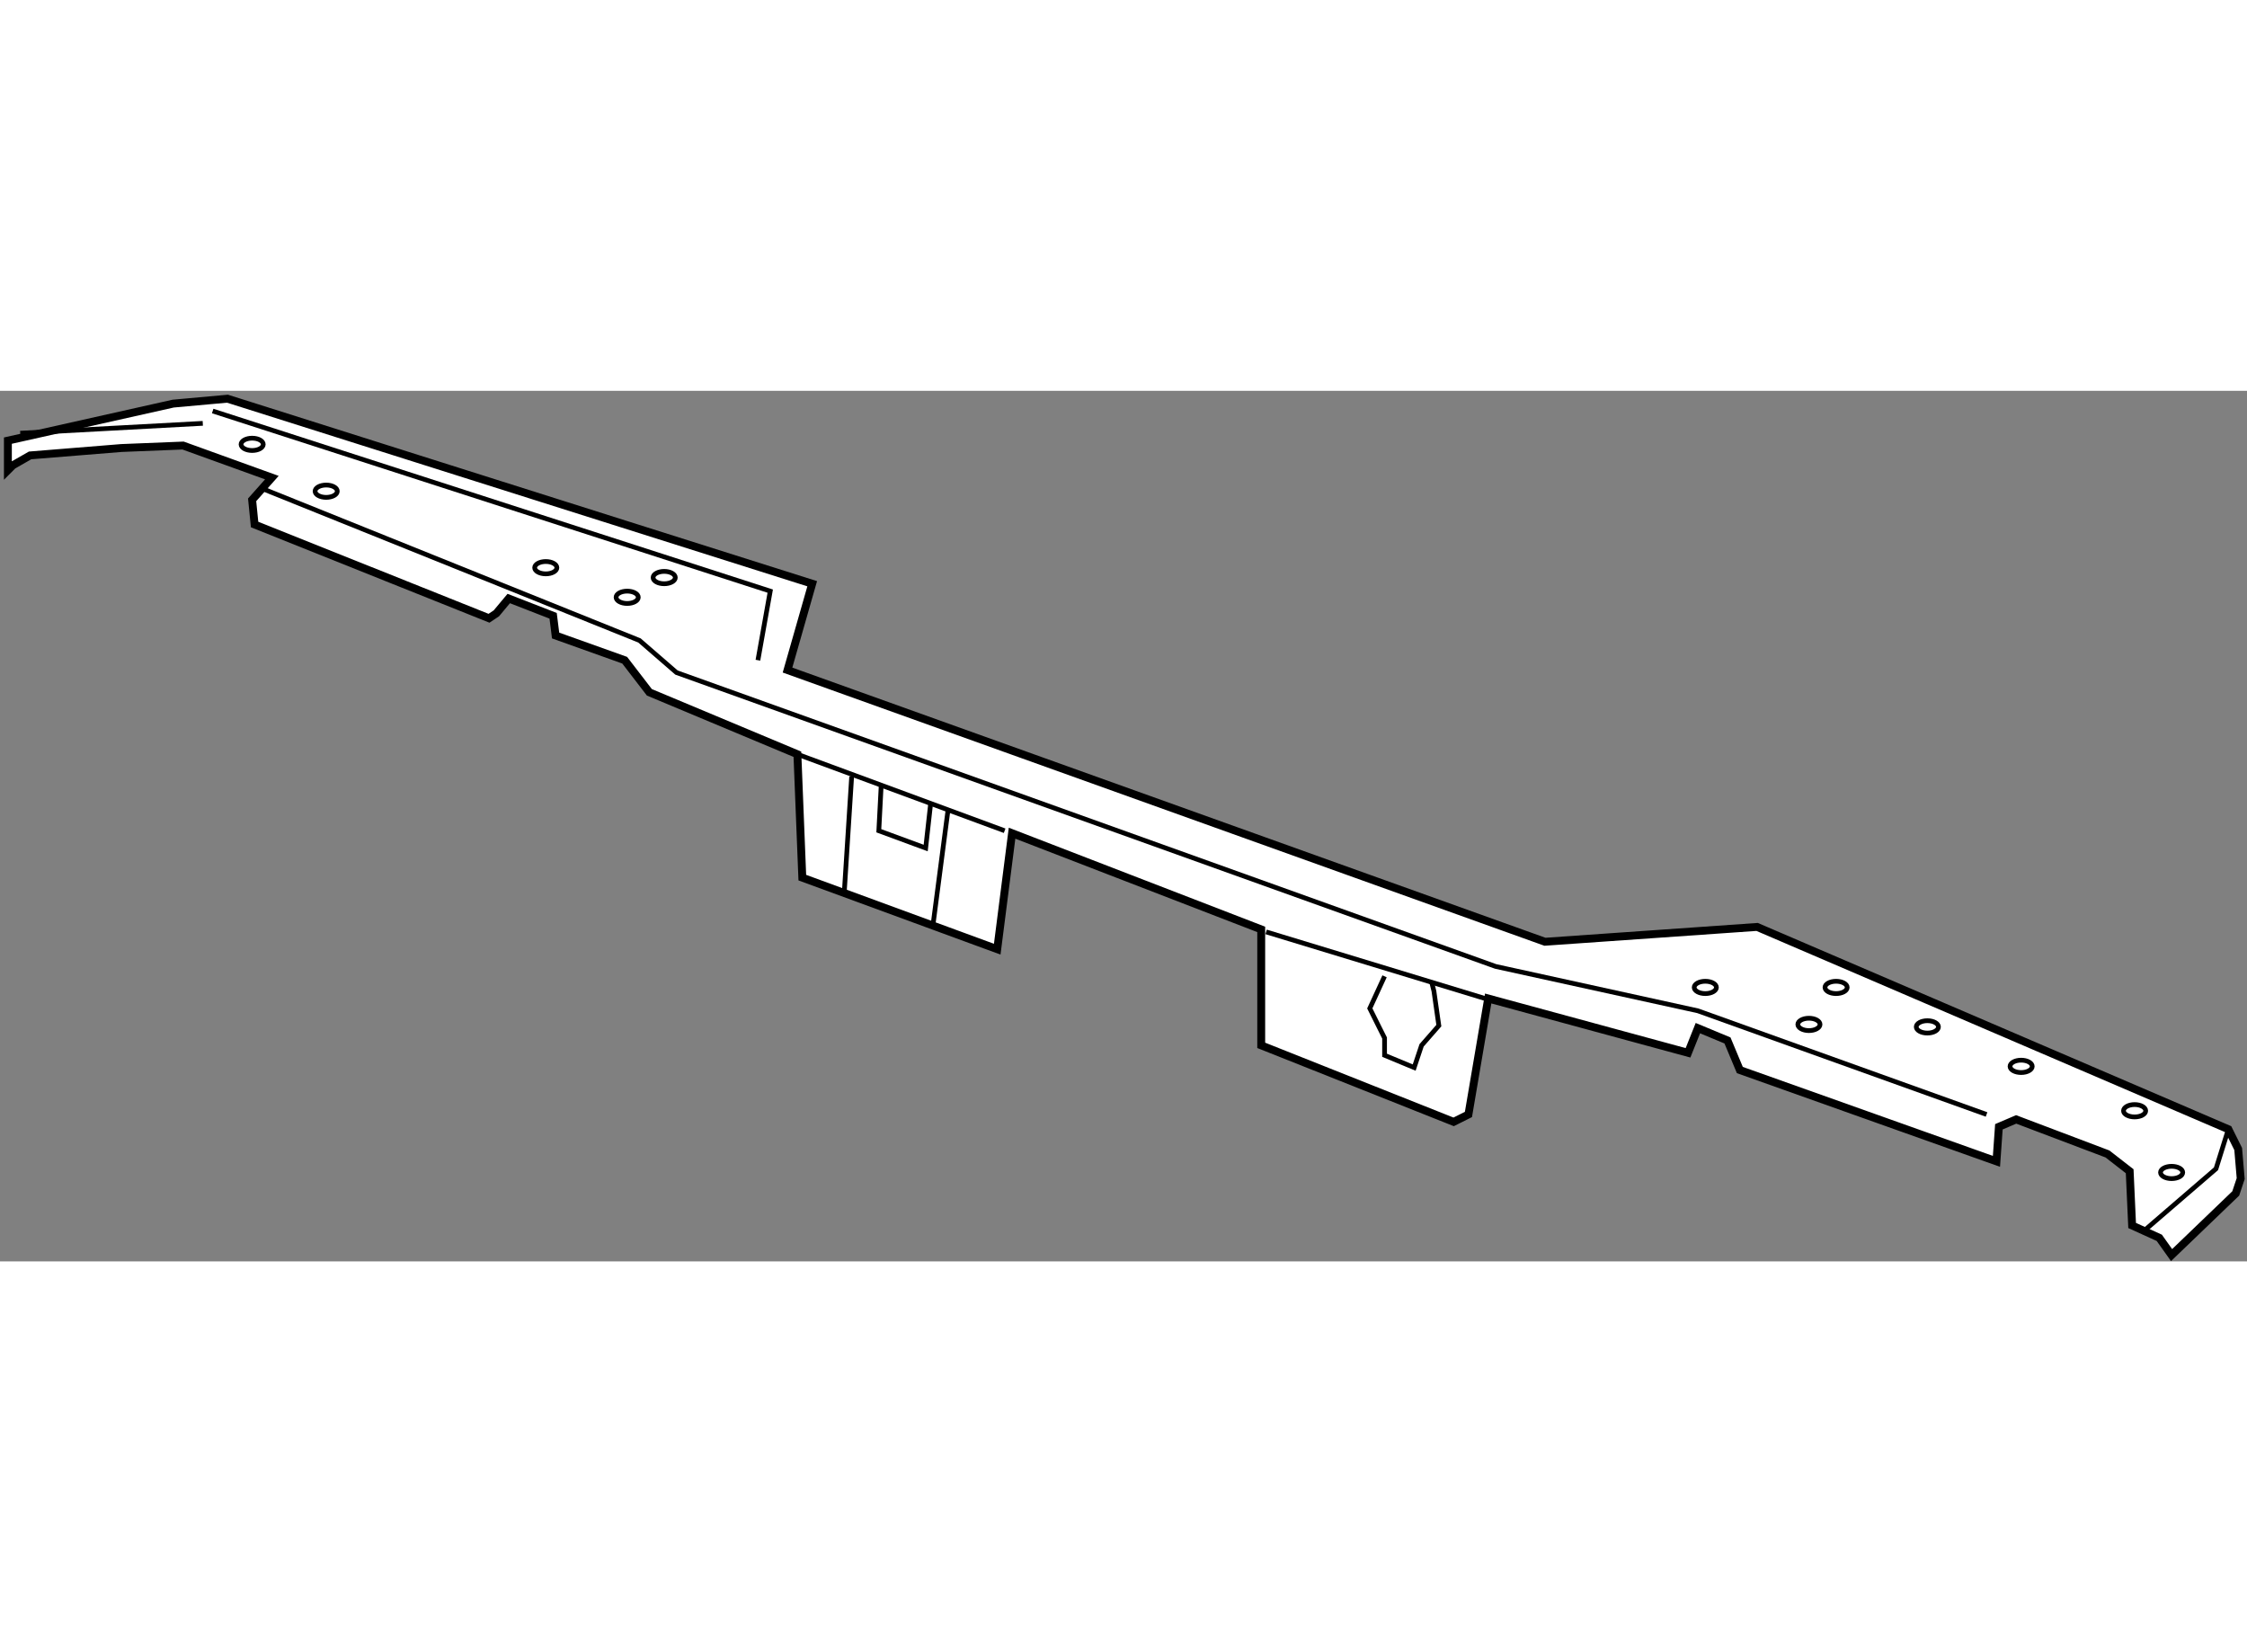 <?xml version="1.0" encoding="utf-8"?>
<!-- Generator: Adobe Illustrator 15.1.0, SVG Export Plug-In . SVG Version: 6.00 Build 0)  -->
<!DOCTYPE svg PUBLIC "-//W3C//DTD SVG 1.1//EN" "http://www.w3.org/Graphics/SVG/1.1/DTD/svg11.dtd">
<svg version="1.1" xmlns="http://www.w3.org/2000/svg" xmlns:xlink="http://www.w3.org/1999/xlink" x="0px" y="0px" width="244.8px"
	 height="180px" viewBox="2.98 73.36 142.495 55.209" enable-background="new 0 0 244.8 180" xml:space="preserve">
	
<rect x="2.98" y="73.36" width="142.495" height="55.209" fill="#808080" stroke="none"/>
	
<g><polygon fill="#FFFFFF" stroke="#000000" stroke-width="0.5" points="3.48,78.397 3.48,76.519 13.962,74.172 17.406,73.86 			54.486,85.594 52.921,91.069 100.954,108.299 114.408,107.358 144.293,120.188 144.916,121.44 145.075,123.318 144.761,124.259 			140.692,128.169 139.913,127.074 138.19,126.291 138.035,122.851 136.627,121.756 130.836,119.564 129.741,120.032 			129.586,122.224 113.313,116.433 112.529,114.557 110.652,113.776 110.027,115.341 97.354,111.896 96.102,119.251 95.164,119.72 			82.961,114.868 82.961,107.515 67.16,101.414 66.22,108.769 53.859,104.232 53.547,96.408 44.16,92.48 42.595,90.444 			38.214,88.878 38.057,87.627 35.242,86.532 34.458,87.471 33.99,87.784 19.125,81.839 18.969,80.273 20.221,78.865 14.59,76.831 			10.677,76.988 4.888,77.457 3.794,78.083 		"></polygon><polyline fill="none" stroke="#000000" stroke-width="0.3" points="19.439,79.491 43.533,89.192 45.88,91.226 97.824,109.863 			110.652,112.678 128.958,119.251 		"></polyline><line fill="none" stroke="#000000" stroke-width="0.3" x1="53.547" y1="96.408" x2="66.69" y2="101.259"></line><line fill="none" stroke="#000000" stroke-width="0.3" x1="83.273" y1="107.673" x2="97.668" y2="112.054"></line><polyline fill="none" stroke="#000000" stroke-width="0.3" points="138.972,126.605 143.509,122.695 144.293,120.188 		"></polyline><line fill="none" stroke="#000000" stroke-width="0.3" x1="56.989" y1="97.817" x2="56.52" y2="105.169"></line><line fill="none" stroke="#000000" stroke-width="0.3" x1="63.091" y1="100.006" x2="62.151" y2="107.204"></line><polyline fill="none" stroke="#000000" stroke-width="0.3" points="58.866,98.286 58.711,101.259 61.683,102.355 61.997,99.536 					"></polyline><polyline fill="none" stroke="#000000" stroke-width="0.3" points="90.783,110.49 89.846,112.524 90.469,113.776 90.783,114.401 			90.783,115.497 92.661,116.277 93.131,114.868 94.225,113.616 93.913,111.429 93.755,110.801 		"></polyline><polyline fill="none" stroke="#000000" stroke-width="0.3" points="16.468,74.641 51.825,86.063 51.044,90.444 		"></polyline><line fill="none" stroke="#000000" stroke-width="0.3" x1="4.264" y1="76.049" x2="15.84" y2="75.423"></line><path fill="none" stroke="#000000" stroke-width="0.3" d="M43.457,86.454c0,0.216-0.315,0.392-0.704,0.392			c-0.39,0-0.704-0.176-0.704-0.392c0-0.215,0.314-0.391,0.704-0.391C43.143,86.063,43.457,86.239,43.457,86.454z"></path><path fill="none" stroke="#000000" stroke-width="0.3" d="M38.295,84.578c0,0.214-0.315,0.39-0.704,0.39			c-0.391,0-0.704-0.176-0.704-0.39c0-0.217,0.314-0.392,0.704-0.392C37.98,84.185,38.295,84.361,38.295,84.578z"></path><path fill="none" stroke="#000000" stroke-width="0.3" d="M24.369,79.727c0,0.216-0.315,0.391-0.704,0.391			c-0.389,0-0.704-0.175-0.704-0.391c0-0.217,0.315-0.391,0.704-0.391C24.054,79.336,24.369,79.51,24.369,79.727z"></path><path fill="none" stroke="#000000" stroke-width="0.3" d="M45.805,85.203c0,0.216-0.317,0.392-0.704,0.392			c-0.392,0-0.705-0.176-0.705-0.392s0.314-0.392,0.705-0.392C45.488,84.811,45.805,84.987,45.805,85.203z"></path><path fill="none" stroke="#000000" stroke-width="0.3" d="M19.674,76.755c0,0.214-0.315,0.39-0.703,0.39			c-0.389,0-0.704-0.176-0.704-0.39c0-0.216,0.315-0.391,0.704-0.391C19.36,76.364,19.674,76.539,19.674,76.755z"></path><path fill="none" stroke="#000000" stroke-width="0.3" d="M111.827,111.193c0,0.217-0.316,0.392-0.703,0.392			c-0.39,0-0.705-0.174-0.705-0.392c0-0.215,0.316-0.389,0.705-0.389C111.511,110.804,111.827,110.978,111.827,111.193z"></path><path fill="none" stroke="#000000" stroke-width="0.3" d="M118.398,113.54c0,0.215-0.315,0.392-0.703,0.392			c-0.389,0-0.704-0.177-0.704-0.392c0-0.215,0.315-0.392,0.704-0.392C118.083,113.148,118.398,113.325,118.398,113.54z"></path><path fill="none" stroke="#000000" stroke-width="0.3" d="M120.121,111.193c0,0.217-0.317,0.392-0.705,0.392			c-0.387,0-0.703-0.174-0.703-0.392c0-0.215,0.316-0.389,0.703-0.389C119.804,110.804,120.121,110.978,120.121,111.193z"></path><path fill="none" stroke="#000000" stroke-width="0.3" d="M125.908,113.697c0,0.215-0.315,0.392-0.703,0.392			c-0.39,0-0.704-0.177-0.704-0.392c0-0.215,0.315-0.392,0.704-0.392C125.593,113.305,125.908,113.481,125.908,113.697z"></path><path fill="none" stroke="#000000" stroke-width="0.3" d="M131.855,116.2c0,0.217-0.315,0.392-0.703,0.392			c-0.389,0-0.704-0.174-0.704-0.392c0-0.215,0.315-0.392,0.704-0.392C131.54,115.808,131.855,115.985,131.855,116.2z"></path><path fill="none" stroke="#000000" stroke-width="0.3" d="M139.051,119.019c0,0.215-0.315,0.388-0.703,0.388			c-0.389,0-0.704-0.173-0.704-0.388c0-0.219,0.315-0.396,0.704-0.396C138.737,118.623,139.051,118.801,139.051,119.019z"></path><path fill="none" stroke="#000000" stroke-width="0.3" d="M141.399,122.927c0,0.219-0.316,0.392-0.705,0.392			c-0.387,0-0.703-0.173-0.703-0.392c0-0.215,0.316-0.388,0.703-0.388C141.083,122.538,141.399,122.712,141.399,122.927z"></path></g>


</svg>